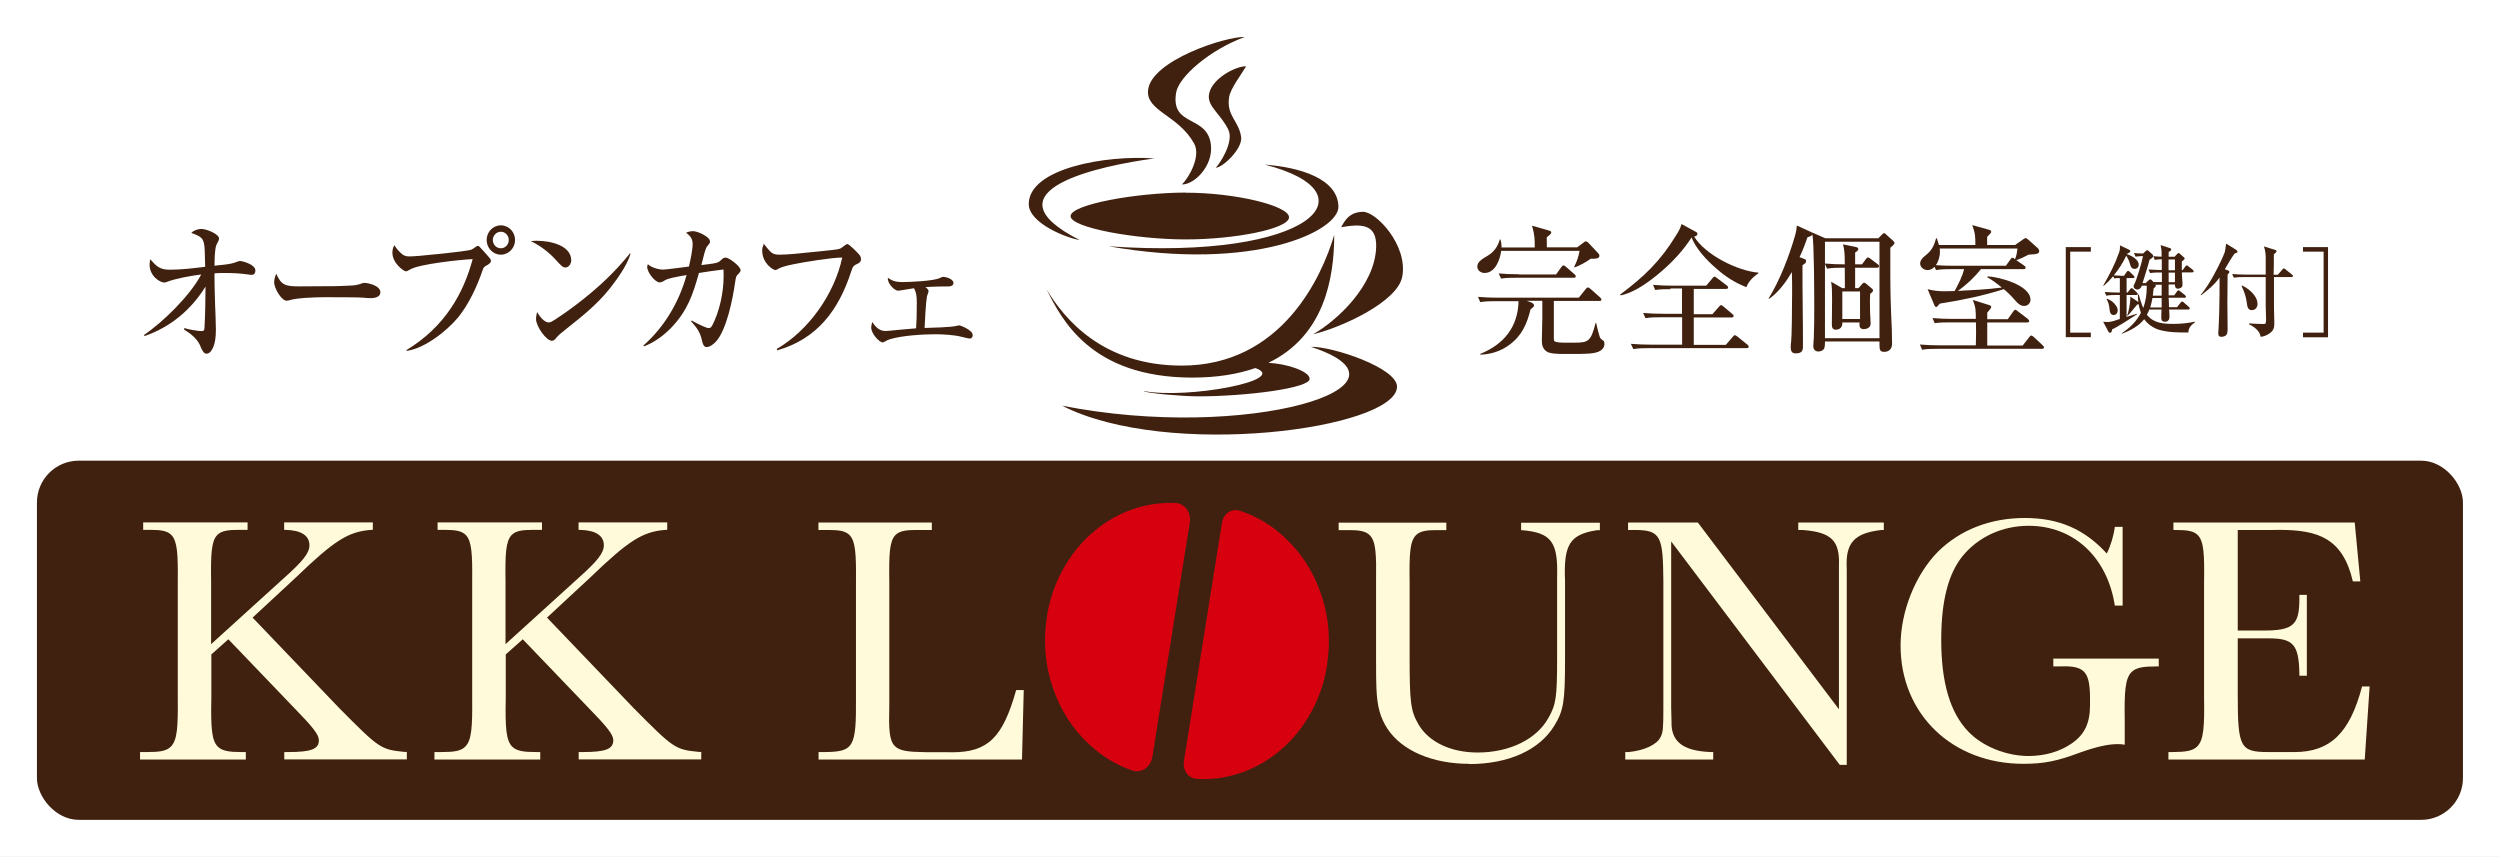 <svg viewBox="0 0 214.58 73.55" xmlns="http://www.w3.org/2000/svg"><rect x="0" y="0" width="214.58" height="73.55" fill="#808080" stroke="none"/><path d="m70.52-70.52h73.55v214.58h-73.55z" fill="#fff" transform="matrix(0 1 -1 0 144.06 -70.52)"/><g fill="#40210f"><rect height="30.83" rx="3.59" width="208.23" x="3.17" y="39.54"/><path d="m135.37 21.23.51-.38c.12-.1.17-.13.23-.13.12 0 .19.08.32.22l.74.79c.1.11.11.15.11.21 0 .27-.29.27-.75.27-.39.29-.9.56-1.36.74l-.05-.06c.24-.47.36-.85.46-1.36h-6.73c-.1.75-.5 1.9-1.43 1.9-.32 0-.62-.22-.62-.56 0-.38.39-.63.89-.92.55-.33.87-.8 1.04-1.39h.07c.06.3.08.45.08.61 0 .02 0 .05-.01.07h2.86c0-.68 0-1.04-.23-1.87l1.42.41c.08.02.23.06.23.17 0 .13-.28.34-.39.41 0 .29 0 .58.01.87h2.59zm-8.29 9.23-.04-.08c2.02-.81 3.25-2.3 3.3-4.53h-1.98c-.44 0-.87.01-1.31.08l-.19-.45c.57.05 1.15.07 1.72.07h6.93l.59-.73s.11-.15.18-.15.17.07.23.12l.82.73c.06.05.12.11.12.19 0 .11-.08.12-.18.12h-3.9v3.25c0 .06.01.17.06.21.17.12.68.12.87.12h.81c1.19 0 1.44-.07 1.84-1.69h.05c.05.25.23.98.32 1.22.05.12.12.18.23.25.1.06.16.11.16.33 0 .33-.23.55-.51.67-.46.18-1.13.19-2.19.19h-.8c-.56 0-1.19-.02-1.47-.22-.32-.22-.4-.55-.4-.92 0-.64.04-1.29.04-1.92v-1.5h-1.33l.35.13c.11.04.27.13.27.27 0 .12-.22.27-.3.33-.3 1.22-.73 2.24-1.78 3.02-.74.56-1.59.84-2.51.87zm3.29-6.9h3.19l.45-.63c.07-.1.13-.15.19-.15.05 0 .15.06.28.18l.65.57c.06.05.12.1.12.18 0 .11-.08.13-.18.13h-4.92c-.45 0-.87 0-1.31.07l-.21-.44c.58.05 1.15.07 1.73.07z"/><path d="m150.92 23.4v.07c-.4.25-.88.72-1.02 1.18-1.03-.4-1.82-.92-2.64-1.65-.76-.65-1.71-1.67-2.07-2.62-.69 1.09-1.59 2.05-2.57 2.9-.93.8-2.29 1.84-3.52 2.07l-.05-.06c2.06-1.54 3.46-2.87 4.81-5.09.22-.35.35-.56.47-.97l1.26.69c.07.04.1.07.1.15 0 .16-.15.22-.28.23.93 1.56 3.72 2.95 5.5 3.1zm-7.54 1.42c-.44 0-.87 0-1.31.07l-.19-.44c.57.05 1.15.07 1.72.07h2.85l.52-.62c.08-.11.13-.16.19-.16.04 0 .11.05.22.13l.82.62c.1.07.12.11.12.18 0 .11-.08.13-.18.13h-2.76v2.17h1.6l.55-.63c.05-.06.12-.15.19-.15.06 0 .15.07.22.13l.74.62c.06.05.12.1.12.18 0 .11-.1.13-.18.13h-3.24v2.35h2.75l.59-.68c.07-.08.12-.15.18-.15.07 0 .13.05.23.12l.84.68c.06.05.12.11.12.18 0 .12-.08.13-.18.13h-8.41c-.45 0-.89.01-1.31.08l-.21-.45c.58.05 1.15.07 1.73.07h2.67v-2.35h-1.83c-.45 0-.88 0-1.31.08l-.21-.45c.58.05 1.15.07 1.73.07h1.61v-2.17h-1.01z"/><path d="m161.21 20.46.33-.33c.11-.11.13-.12.17-.12.07 0 .17.1.22.15l.52.47c.1.08.16.18.16.24 0 .08-.18.25-.36.4v2.34c0 1.41.05 2.97.07 3.3.05.86.08 1.9.08 2.59 0 .41-.23.7-.67.7-.36 0-.41-.15-.41-.62v-.27h-4.68v.12c0 .17-.02.46-.12.56-.12.12-.28.18-.44.18-.25 0-.44-.15-.44-.45 0-.15.02-.5.04-.67.04-.91.04-1.82.04-2.73 0-1.09-.01-5.49-.16-6.2-.04.1-.15.16-.27.19-.04.01-.15.06-.16.07-.19.58-.41 1.13-.67 1.69l.44.17c.07.02.12.08.12.17s-.02.16-.19.27c-.04.02-.1.07-.12.1 0 .91 0 2.25.02 3.63.02 1.14.02 2.33.02 3.37 0 .45-.24.55-.65.55-.29 0-.4-.22-.4-.49 0-.16.01-.36.04-.55.05-.34.08-2.85.08-4.27 0-.56 0-1.12-.02-1.67-.5.85-1.13 1.72-1.94 2.29h-.07c.95-1.52 1.78-3.66 2.27-5.38.1-.34.15-.63.17-.9l1.12.51c.08.04.15.07.18.1v-.02s1.14.5 1.14.5h4.55zm-4.57 2.16c.53.05 1.16.07 1.7.07 0-.92-.02-1.21-.15-1.72l1.13.24c.13.02.18.1.18.17 0 .13-.16.23-.27.29v1.02h.59l.34-.46c.08-.11.12-.13.18-.13.05 0 .12.05.22.12l.61.46c.06.05.11.08.11.17 0 .11-.1.13-.18.13h-1.87v1.75h.29l.3-.34c.08-.1.12-.12.18-.12s.08.01.21.11l.45.38c.07.06.11.1.11.16 0 .08-.06.17-.25.3-.01.18-.02.36-.02.53 0 .45.01 1.29.04 1.53.01.15.02.44.02.49 0 .34-.3.48-.61.48-.25 0-.35-.15-.35-.4 0-.06 0-.11.02-.17h-1.49v.07c0 .39-.28.55-.56.55s-.34-.21-.34-.44c0-.62.02-1.09.02-2.21 0-.65-.01-1.03-.08-1.47l.95.55h.23c0-.58 0-1.16-.01-1.75h-.21c-.44 0-.87 0-1.31.08l-.18-.41v6.38h4.68v-8.28h-4.68zm1.49 4.76h1.52v-2.36h-1.52z"/><path d="m169.32 25.74 1.43.45c.08.02.16.07.16.16 0 .11-.25.39-.34.48v.57h1.76l.46-.65c.08-.11.12-.16.19-.16.06 0 .1.04.22.13l.85.65s.12.11.12.18c0 .11-.1.13-.19.13h-3.41v1.98h3.04l.55-.7c.07-.1.12-.16.19-.16.06 0 .17.08.22.13l.75.7c.07.07.12.12.12.18 0 .11-.1.13-.18.13h-8.97c-.44 0-.87 0-1.31.08l-.19-.45c.57.05 1.15.07 1.72.07h3.08c.01-.35.02-.7.02-1.05 0-.32-.01-.62-.01-.92h-2.23c-.44 0-.87 0-1.31.07l-.19-.44c.57.05 1.15.07 1.72.07h2c-.01-.76.01-.93-.27-1.66zm-2.99.51c-.06.07-.1.1-.12.1-.1 0-.15-.07-.18-.16l-.58-1.37c.46.13.96.18 1.44.18.29 0 .59-.01.88-.02.3-.55.67-1.26.81-1.88h-1.1c-.44 0-.87.01-1.31.08l-.12-.28c-.17.17-.36.28-.61.28-.32 0-.63-.23-.63-.57 0-.32.29-.55.51-.73.51-.41.69-.81.86-1.43h.06c.06.19.13.39.18.58h3.13c0-.74-.01-1.01-.27-1.71l1.44.4c.08.02.19.07.19.17 0 .08-.04.12-.35.44v.7h2.4l.68-.48c.11-.07.16-.11.23-.11s.15.06.24.15l.81.72c.06.05.11.17.11.24 0 .19-.18.25-.41.27-.19.01-.33.02-.51.04-.36.19-.65.34-1.05.47l.7.48c.08.06.1.1.1.17 0 .11-.1.12-.18.12h-3.65c-.56.7-1.25 1.36-1.99 1.87 1.26-.07 2.52-.12 3.78-.29-.39-.32-.82-.65-1.26-.89l.05-.07c.99.05 3.67.75 3.67 2.01 0 .32-.25.53-.56.53-.28 0-.51-.19-.75-.47-.34-.39-.62-.68-.98-.97-1.79.57-3.64.95-5.49 1.24-.1.1-.15.16-.18.19zm.18-4.65c0 .39-.12.84-.35 1.16.52.04 1.03.05 1.54.05h4.47l.38-.53c.07-.1.12-.16.18-.16.07 0 .17.08.22.13.13-.28.18-.62.21-.92h-6.67c.02.16.02.22.02.27z"/><path d="m177.31 21.21h2.15v.39h-1.77v6.95h1.77v.39h-2.15v-7.74z"/><path d="m182 23.67h.31l.21-.31c.04-.06.09-.11.14-.11s.11.06.15.09l.32.31s.08.08.08.13c0 .08-.07.09-.13.09h-.55v1.24h.08l.21-.27c.07-.09.1-.11.14-.11s.08.03.15.09l.29.27s.09.09.09.14c0 .08-.07.09-.13.09h-.83v1.88c.3-.09.59-.18.89-.27v.05c-.44.29-1.72 1.12-2.13 1.29-.03.22-.08.29-.18.29-.08 0-.11-.03-.16-.13l-.43-.81c.13 0 .27.02.4.02.28 0 .75-.16 1.03-.26v-2.06h-.23c-.31 0-.62 0-.93.06l-.14-.32c.4.03.81.05 1.22.05h.08v-1.24h-.09c-.13 0-.26 0-.39.03l-.09-.19c-.26.31-.52.57-.82.83l-.03-.04c.54-.94 1-1.82 1.36-2.84.05-.15.07-.24.07-.39v-.21l.82.39c.05.03.07.08.07.12 0 .05-.03.09-.27.21l-.02.04c.36.11 1.01.45 1.01.89 0 .21-.14.37-.35.37-.27 0-.35-.21-.41-.46-.06-.23-.18-.47-.31-.67-.27.58-.65 1.18-1.07 1.68.2.02.39.03.59.03zm-.23 2.96c0 .21-.13.41-.35.41-.3 0-.34-.32-.36-.54-.03-.33-.09-.55-.25-.83v-.03c.48.1.96.65.96.99zm2.52.41c.58.71 1.42.76 2.27.76.63 0 1.22-.06 1.84-.19v.05c-.31.24-.56.45-.57.88-.83 0-1.71 0-2.5-.23-.51-.15-.98-.48-1.29-.91-.45.58-1.22.99-1.9 1.24l-.03-.03c.72-.49 1.24-.99 1.65-1.76-.09-.24-.15-.48-.2-.74-.02 0-.1.03-.12.03-.25.31-.57.69-.82.97l-.04-.02c.12-.29.27-1.12.27-1.45 0-.06 0-.12 0-.18l.69.46c-.03-.21-.04-.41-.04-.63l.07-.02c.1.36.24.83.39 1.17.21-.58.3-1.18.3-1.79v-.13h-.42c-.07.18-.18.33-.39.33-.16 0-.32-.11-.32-.28 0-.05.03-.11.05-.15.2-.36.64-1.82.76-2.44-.22 0-.42.02-.64.05l-.14-.31c.27.03.52.03.79.04l.21-.2s.09-.09.14-.09c.03 0 .07.03.14.09l.28.25c.06.05.09.09.09.16 0 .1-.07.18-.31.32-.1.43-.39 1.34-.6 2.01h.27l.19-.19c.05-.05.14-.13.21-.13.06 0 .09.03.13.08l.14.15h.72v-.82h-.08c-.31 0-.62 0-.93.05l-.14-.31c.38.03.75.04 1.14.05v-.93c-.2 0-.42.03-.6.06l-.13-.32c.16.02.55.04.72.04 0-.5 0-.51-.09-.99l.81.26c.09.03.1.07.1.12 0 .09-.15.17-.22.21v.41h.51l.19-.21s.1-.11.16-.11c.03 0 .05.02.09.05l.34.3c.05.04.09.09.09.12 0 .04-.09.14-.25.26v.73h.08l.21-.29c.03-.05.08-.11.14-.11.03 0 .08.03.15.09l.35.28s.09.09.09.14c0 .08-.07.09-.13.09h-.88c0 .15 0 .33.02.51.03.27.03.54.03.57 0 .27-.34.32-.38.32-.26 0-.27-.22-.27-.36h-.54v.93h.48l.23-.32c.05-.07.09-.11.14-.11.03 0 .06.03.15.09l.4.32s.09.08.09.14c0 .08-.07.09-.13.09h-1.36c.02.27.03.54.03.81h.69l.3-.38c.07-.09.09-.11.14-.11.03 0 .09.03.15.09l.42.37c.05.04.08.08.08.14 0 .08-.07.09-.13.09h-1.64c.02.21.03.44.03.64 0 .27-.17.41-.38.41-.23 0-.32-.11-.32-.33 0-.2 0-.46.02-.72h-1.05c-.06.16-.12.3-.21.45zm1.25-.65v-.81h-.79c-.05.27-.11.55-.19.81zm0-1.02v-.93h-.54s.04.07.04.09c0 .05-.02.09-.19.23-.02.21-.04.41-.07.62h.75zm.6-2.17h.54v-.93h-.55v.93zm0 1.02h.54v-.82h-.54z"/><path d="m191.23 23.2c.06.03.12.07.12.15 0 .07-.1.16-.15.21 0 .81-.02 1.62-.02 2.43 0 .73.02 1.46.02 2.19 0 .33-.03.46-.11.57-.09.12-.31.16-.45.16-.17 0-.24-.1-.24-.27 0-.05 0-.27.02-.36.03-.51.04-1.01.06-1.53.03-.98.03-1.96.03-2.93-.42.6-1 1.07-1.58 1.52l-.04-.04c.34-.36.86-1.19 1.16-1.76.45-.83.75-1.48.91-1.91.05-.23.07-.39.11-.72l.83.51c.06.03.15.12.15.2 0 .07-.19.12-.25.14-.26.33-.6.96-.84 1.35l.27.1zm4.28.38.38-.43c.07-.09.09-.11.14-.11s.1.05.15.09l.54.43s.09.08.09.13c0 .08-.07.09-.13.09h-1.5v2.57c0 .47.03.95.03 1.42 0 .38-.07.6-.39.83-.24.17-.5.29-.79.31-.04-.5-.58-.88-.99-1.08v-.07c.2.02 1.06.05 1.26.05s.2-.09.2-.49c0-.36-.03-.71-.03-1.06 0-.45 0-.91 0-1.36v-1.12h-1.8c-.32 0-.62 0-.93.06l-.15-.32c.41.03.81.05 1.23.05h1.65v-1.3c0-.36 0-.65-.15-1.12l.93.29c.1.03.15.04.15.12 0 .09-.16.21-.23.26 0 .58 0 1.18-.02 1.76h.33zm-1.74 2.48c0 .31-.17.56-.5.56s-.38-.3-.42-.61c-.06-.46-.15-.81-.45-1.47l.03-.04c.57.26 1.33.88 1.33 1.56z"/><path d="m197.67 28.94v-.39h1.77v-6.95h-1.77v-.39h2.15v7.74h-2.15z"/><path d="m12.41 28.84-.05-.09c1.7-1.15 4.01-3.46 4.91-5.19-.88.11-2.14.33-2.96.64-.06.03-.14.05-.22.05-.33 0-1.25-.52-1.25-1.54 0-.15.03-.33.05-.46.55.62.83.9 1.69.9.97 0 2.06-.13 3.03-.25-.01-.61-.03-1.15-.04-1.44-.05-1.07-.29-1.14-1.15-1.47.2-.21.56-.34.86-.34.42 0 1.52.42 1.52.83 0 .08-.05.2-.1.29-.17.3-.19.42-.23.77-.05.38-.05.87-.06 1.27.24-.03.55-.07.81-.09.45-.05.77-.11 1.09-.24.09-.04.22-.08.29-.08.17 0 1.32.28 1.32.82 0 .2-.09.37-.31.37-.06 0-.14 0-.31-.03-.59-.09-1.27-.13-1.96-.13-.31 0-.63 0-.93.03 0 .65.01 1.28.03 1.93.01.56.04 1.14.06 1.69.01.42.03.87.03 1.19 0 .61-.05 1.39-.43 1.88-.09.12-.24.21-.38.21-.24 0-.41-.36-.56-.74-.26-.58-.86-1.03-1.37-1.34l.04-.12c.31.11 1.16.26 1.48.26.17 0 .23-.07.24-.25.06-.99.09-2.57.09-3.57-1.25 2.01-3.02 3.48-5.22 4.24z"/><path d="m25.76 24.58c.5 0 1-.01 1.5-.01.88 0 1.75 0 2.62-.05.37-.01.74-.03 1.08-.16.09-.04.23-.08.32-.08.25 0 1.37.2 1.37.82 0 .4-.52.49-.77.49-.23 0-.47-.01-.7-.04-.33-.04-2.82-.04-3.32-.04-.71 0-2.35.05-2.98.25-.09.03-.2.05-.28.05-.44 0-1.07-1.07-1.07-1.58 0-.25.09-.52.18-.74.44 1.02.82 1.09 2.05 1.09z"/><path d="m34.48 21.79c.23.19.42.22.7.22.15 0 .54-.03.82-.05.47-.04 1.16-.11 2.05-.2.99-.11 2.16-.24 2.43-.34.09-.04.27-.17.32-.21s.17-.11.2-.11c.06 0 .14.05.19.11.09.09.68.74.78.87.08.09.17.2.17.32 0 .17-.24.32-.42.41-.13.07-.22.15-.28.33-.47 1.39-1.18 2.94-2.1 4.08-.99 1.2-2.9 2.69-4.44 2.9v-.08c3.24-1.97 4.86-4.78 5.67-7.8-1.06.05-4.59.42-5.37.89-.09.05-.26.16-.36.16-.18 0-1.16-.69-1.16-1.6 0-.25.05-.42.17-.65.17.3.38.53.64.75zm9.73-1.19c0 .69-.55 1.26-1.22 1.26s-1.22-.57-1.22-1.26.54-1.26 1.22-1.26 1.22.57 1.22 1.26zm-1.91 0c0 .4.31.71.69.71s.68-.32.68-.71-.31-.71-.68-.71-.69.32-.69.71z"/><path d="m46.16 20.67c.99 0 2.87.36 2.87 1.68 0 .29-.22.61-.5.61-.23 0-.38-.17-.81-.64-.56-.62-1.28-1.2-2.15-1.62.22-.03.44-.04.59-.04zm.96 7c.14 0 .29-.09.52-.24.77-.5 1.61-1.1 2.42-1.75 1.5-1.19 2.79-2.42 4.01-3.93l.05.03c-.28.99-1.2 2.25-1.8 3.01-1.11 1.38-2.33 2.34-3.7 3.43-.43.34-.67.53-.91.82-.09.11-.19.21-.33.21-.51 0-1.37-1.26-1.37-1.85 0-.21.04-.41.09-.62.19.34.6.9 1.02.9z"/><path d="m61.29 22.6c.32-.05.42-.11.6-.28.13-.13.22-.21.4-.21.28 0 1.28.75 1.28 1.09 0 .11-.14.26-.2.32-.19.17-.2.23-.28.75-.19 1.36-.73 4.09-1.66 5.07-.18.2-.51.45-.79.45-.23 0-.33-.26-.41-.65-.13-.6-.42-1.02-.91-1.56l.04-.07c.75.41 1.29.65 1.46.65.14 0 .22-.05.33-.26.6-1.17.96-2.78.96-4.21 0-.19 0-.37-.01-.56-.7.08-1.41.19-2.11.3-.52 1.88-.99 3.23-2.34 4.66-.68.71-1.48 1.3-2.38 1.64l-.05-.07c1.8-1.59 3.06-3.71 3.71-6.05l-.47.08c-.29.05-1.09.2-1.34.34-.08.04-.14.08-.22.13s-.19.08-.29.08c-.35 0-1.06-.82-1.06-1.35 0-.07.04-.16.06-.21.32.29.91.46 1.32.46.22 0 1.71-.2 2.2-.26.12-.48.32-1.44.32-1.92s-.2-.7-.56-.99c.2-.08.38-.13.6-.13.36 0 1.45.46 1.45.89 0 .15-.1.25-.2.36-.14.15-.19.36-.27.61-.09.34-.18.71-.27 1.05.47-.05.87-.11 1.13-.15z"/><path d="m66.1 21.57c.18.19.38.29.77.29.72 0 1.91-.12 2.62-.2.41-.04 2.12-.21 2.38-.26.27-.05.32-.09.52-.25.19-.15.28-.2.35-.2.14 0 .83.7.96.85.12.13.2.25.2.44 0 .23-.13.33-.32.41-.28.13-.38.19-.52.65-1.09 3.36-2.94 5.79-6.35 6.77l-.04-.12c2.73-1.58 4.94-4.69 5.62-7.84-.76-.03-3.44.41-4.18.57-.42.09-.99.2-1.36.42-.06.04-.14.08-.2.08-.19 0-1.13-.58-1.13-1.68 0-.21.06-.37.14-.57.23.29.4.5.54.65z"/><path d="m79.7 24.99c0 .05-.03.12-.06.23-.04.09-.06.16-.08.24-.08.4-.19 2.24-.2 2.69.26-.01.84-.03 1.41-.05.58-.03 1.11-.07 1.29-.12.08-.03.22-.05.28-.05.1 0 1.15.4 1.15.83 0 .17-.09.3-.27.3-.05 0-.29-.05-.72-.16-.59-.15-1.55-.21-2.21-.21-1.11 0-2.81.11-3.86.41-.22.07-.29.11-.47.21-.09.05-.15.08-.19.08-.29 0-.99-.74-.99-1.27 0-.17.04-.3.09-.48.28.42.6.77 1.14.77.13 0 .64-.05 1.24-.11.59-.05 1.22-.11 1.38-.12.04-.6.06-1.06.06-2.21 0-.52-.03-.85-.24-1.23-.1.01-.75.12-1.06.17-.15.03-.26.04-.29.04-.22 0-.47-.22-.63-.42-.17-.22-.27-.4-.27-.7.38.3.77.38 1.23.38.67 0 2.69-.09 3.22-.34.1-.05.24-.11.32-.11.17 0 .87.17.87.53 0 .26-.31.3-.49.3h-.56c-.43 0-.93.03-1.36.05.17.13.27.24.27.34z"/><path d="m92.69 20.6c-1.03-.12-4.39-1.43-4.39-3.08 0-3.08 6.64-4.23 10.79-3.92-4.52.59-14.84 2.75-6.4 7.01zm2.47.54c12.55 2.2 19.75-1.32 19.72-3.4-.04-2.43-3.37-3.39-6.32-3.61 9.43 2.39 4.17 8.23-13.4 7.01zm11.7-17.97c-1.69-.05-8.06 2.03-8.32 4.57-.18 1.8 2.59 2.13 3.95 4.57.62 1.1-.46 2.98-1.05 3.52 1.03.05 2.73-1.58 2.49-3.44-.33-2.57-3.47-1.46-2.98-4.44.22-1.37 2.93-3.7 5.9-4.78zm.11 2.52c-.92-.03-3.07 1.11-3.21 2.49-.1.98 1 1.59 1.67 2.95.51 1.05-.76 2.97-1.08 3.26.56.03 2.31-1.61 2.18-2.62-.18-1.4-1.29-1.82-1.03-3.44.12-.74 1-1.87 1.46-2.64zm-5.17 10.84c-4.24 0-9.91 1.02-9.91 2.02s5.63 2 9.87 2 8.88-.91 8.88-1.9-4.6-2.11-8.84-2.11zm-10.64 18.29c9.09 4.64 28.6 1.99 28.75-1.6.07-1.63-5.56-3.5-7.39-3.45 10.3 3.35-5.5 8.19-21.36 5.05zm23.96-15.32c1.63-.27 3.06-.36 3 1.7-.1 3.31-3.37 6.33-5.41 7.49 2.28-.53 7.24-2.73 7.65-4.95.5-2.7-2.26-5.6-3.39-5.56-1.07.04-1.46.59-1.85 1.31zm-6.27 11.65c4.84-2.31 5.67-7.31 5.67-10.99-1.06 3.62-4.53 11.22-13.09 11.22-6.81 0-10.1-4.04-11.6-6.54 1.28 2.54 3.76 7.55 12.47 7.57 2.18 0 3.97-.3 5.45-.82 2.97 1.04-5.85 2.69-9.6 1.97.16.19 3.39.46 4.67.46 4.09 0 9.59-.69 9.59-1.5 0-.64-1.9-1.3-3.56-1.38z"/></g><path d="m89.86 52.89c.25-1.56.77-3 1.55-4.32s1.75-2.42 2.91-3.3 2.43-1.49 3.81-1.83c.91-.22 1.83-.31 2.76-.27.81.04 1.37.81 1.23 1.69-.67 4.18-2.53 15.84-3.21 20.09-.14.9-.93 1.45-1.73 1.18-1.35-.46-2.56-1.2-3.64-2.19-1.47-1.35-2.53-3-3.19-4.96s-.82-3.98-.48-6.09z" fill="#d7000f"/><path d="m113.9 57.14c-.25 1.56-.77 3-1.55 4.32s-1.75 2.42-2.91 3.3-2.43 1.49-3.81 1.83c-.96.24-1.93.32-2.91.26-.73-.04-1.22-.73-1.1-1.52.65-4.09 2.6-16.29 3.26-20.44.13-.8.82-1.28 1.54-1.05 1.41.46 2.68 1.21 3.8 2.25 1.47 1.35 2.53 3 3.19 4.96s.82 3.98.48 6.09z" fill="#d7000f"/><path d="m24.4 65.19v-.64h.37c1.94 0 2.6-.26 2.6-1.01 0-.48-.49-1.11-2.18-2.84l-5.59-5.83-1.46 1.3v3.76c-.05 2.49.02 3.62.55 4.15.39.39 1.01.47 2.04.47h.37v.64h-9.08v-.64h.61c1.02 0 1.65-.07 2.04-.47.56-.56.61-1.75.59-4.16v-10.03c.02-2.31-.03-3.45-.56-3.98-.36-.36-.94-.43-1.76-.43-.15 0-.3 0-.47 0h-.18v-.64h8.96v.64h-.34c-.17 0-.33 0-.48 0-.83 0-1.42.07-1.78.44-.52.53-.56 1.67-.53 3.98v5.39l6.26-5.68c1.65-1.47 2.18-2.15 2.18-2.81 0-.83-.71-1.29-2.05-1.32h-.12v-.64h7.61v.64h-.15c-1.96.15-3.16.91-6.45 4.08l-3.72 3.45 7.43 7.76c3.46 3.49 3.56 3.56 5.62 3.77h.19v.64h-10.52z" fill="#fffbda"/><path d="m49.67 65.19v-.64h.37c1.94 0 2.6-.26 2.6-1.01 0-.48-.49-1.11-2.18-2.84l-5.59-5.83-1.46 1.3v3.76c-.05 2.49.02 3.62.55 4.15.39.39 1.01.47 2.04.47h.37v.64h-9.08v-.64h.61c1.02 0 1.65-.07 2.04-.47.56-.56.61-1.75.59-4.16v-10.03c.02-2.31-.03-3.45-.56-3.98-.36-.36-.94-.43-1.76-.43-.15 0-.3 0-.47 0h-.18v-.64h8.96v.64h-.34c-.17 0-.33 0-.48 0-.83 0-1.42.07-1.78.44-.52.53-.56 1.67-.53 3.98v5.39l6.26-5.68c1.65-1.47 2.18-2.15 2.18-2.81 0-.83-.71-1.29-2.05-1.32h-.12v-.64h7.61v.64h-.15c-1.96.15-3.16.91-6.45 4.08l-3.72 3.45 7.43 7.76c3.46 3.49 3.56 3.56 5.62 3.77h.19v.64h-10.52z" fill="#fffbda"/><path d="m70.26 65.19v-.64h.58c2.44-.03 2.66-.42 2.63-4.65v-10c.02-2.31-.03-3.45-.56-3.98-.36-.36-.94-.43-1.76-.43-.15 0-.3 0-.47 0h-.43v-.64h9.73v.64h-.89c-.17 0-.32 0-.47 0-.82 0-1.4.07-1.76.43-.52.53-.56 1.67-.53 3.98v10.68c-.05 1.96-.02 2.94.47 3.45.42.43 1.15.51 2.62.53h1.74c.19 0 .38.01.56.01 3.07 0 4.35-1.25 5.5-5.34h.65l-.15 5.96z" fill="#fffbda"/><path d="m126.09 65.56c-3.13 0-5.74-1.12-6.98-2.98-.65-.99-.91-1.95-.97-3.53q-.03-.37-.03-2.78v-6.36c.03-2.29 0-3.43-.54-3.97-.36-.37-.95-.44-1.77-.44-.15 0-.3 0-.47 0h-.43v-.64h9.24v.64h-.37c-.17 0-.32 0-.47 0-.83 0-1.41.07-1.77.44-.53.54-.57 1.68-.54 3.97v6.42c0 3.98.09 4.69.77 5.86.88 1.5 2.77 2.4 5.07 2.4 2.74 0 5.07-1.14 6.08-2.98.65-1.14.74-1.77.74-5.12v-6.94c.09-3.03-.49-3.82-2.97-4.04h-.12v-.64h6.76v.64h-.27c-2.31.37-2.85 1.22-2.72 4.32v6.79c0 3.62-.12 4.37-.94 5.7-1.28 2.07-3.93 3.26-7.28 3.26z" fill="#fffbda"/><path d="m157.91 65.65-14.47-19.18v14.26l.03 1.19c-.06 1.73.98 2.54 3.37 2.63h.21v.64h-7.55v-.64h.3c1.33-.13 2.42-.64 2.72-1.27.22-.4.25-.71.25-2.55v-10.83c-.03-3.8-.19-4.41-2.41-4.41-.15 0-.3 0-.47 0h-.15v-.64h5.99l12.11 16.03v-12.3c.09-2.18-.64-2.9-3.12-3.09h-.37v-.64h7.34v.64h-.21c-2.34.27-3.09 1.11-2.97 3.31v16.85h-.61z" fill="#fffbda"/><path d="m173.67 65.56c-6.11 0-10.54-4.27-10.54-10.15 0-2.93 1.27-6.1 3.23-8.08 1.91-1.87 4.49-2.87 7.44-2.87s5.14.99 7 3.02l.03.03.02-.04c.32-.64.58-1.52.67-2.25h.67v6.76h-.67c-.64-4.16-3.54-6.85-7.4-6.85-2.24 0-4.3.94-5.65 2.58-1.24 1.51-1.85 3.86-1.85 7.21 0 3.67.76 6.25 2.33 7.88 1.22 1.27 3.25 2.09 5.17 2.09 1.39 0 2.7-.38 3.7-1.08 1.09-.74 1.57-1.74 1.57-3.24v-.8c-.03-2.05-.48-2.58-2.21-2.58-.15 0-.3 0-.46.01h-.48v-.67h9.05v.67h-.19c-1.08 0-1.75.08-2.15.49-.54.55-.62 1.66-.58 4.1v2.13c-.27-.05-.42-.05-.64-.05-.78 0-1.81.23-3.16.71-1.99.75-3.14.98-4.91.98z" fill="#fffbda"/><path d="m186.12 65.19v-.64h.4c1.08-.01 1.7-.09 2.09-.5.53-.55.61-1.66.57-4.12v-10c.04-2.4-.03-3.48-.54-4-.36-.37-.94-.44-1.88-.44h-.21v-.64h15.56l.48 5.05h-.64c-.86-3.69-2.96-4.42-6.31-4.42-.24 0-.48 0-.73.01h-2.84v8.63h2.2c1.24 0 2.1-.1 2.57-.58.39-.39.53-1.03.52-2.27v-.21h.64v6.94h-.64v-.24c-.06-2.45-.53-2.97-2.64-2.97-.12 0-.25 0-.39 0h-2.26v4.83c0 4.56.2 4.93 2.66 4.93h.34s1.53 0 1.53 0h.33c3.08 0 4.76-1.63 5.81-5.63h.65l-.42 6.27h-16.82z" fill="#fffbda"/></svg>